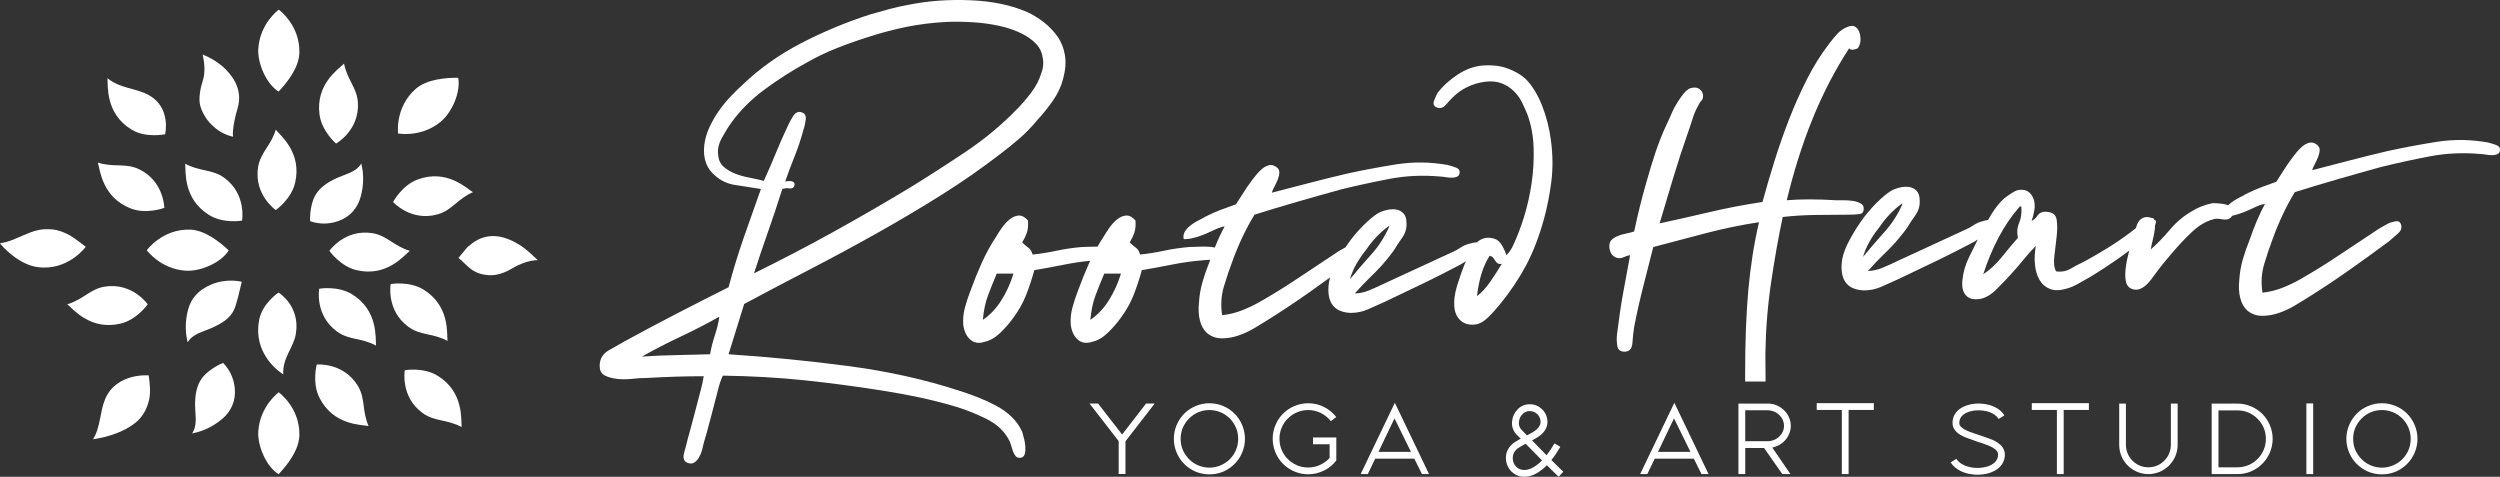 <?xml version="1.0" encoding="UTF-8"?>
<svg xmlns="http://www.w3.org/2000/svg" xmlns:xlink="http://www.w3.org/1999/xlink" id="Layer_1" x="0px" y="0px" viewBox="0 0 588.817 112.294" style="enable-background:new 0 0 588.817 112.294;" xml:space="preserve">
  <rect x="0" y="0" width="588.817" height="112.294" fill="#333333" stroke="none"/>
  <g>	<g>		<g>			<path style="fill:#FFFFFF;" d="M107.916,18.32c0.653,3.393-1.512,8.208-4.127,10.36c-4.613,3.798-10.033,2.757-10.033,2.757    s-0.775-6.163,4.14-10.49C100.526,18.631,105.066,18.29,107.916,18.32z"></path>		</g>		<g>			<path style="fill:#FFFFFF;" d="M65.612,21.568c-2.929-1.832-4.981-6.697-4.776-10.078c0.361-5.965,4.813-9.225,4.813-9.225    s5.041,3.629,4.863,10.175C70.417,15.945,67.575,19.502,65.612,21.568z"></path>		</g>		<g>			<path style="fill:#FFFFFF;" d="M65.612,111.694c-2.929-1.832-4.981-6.697-4.776-10.078c0.361-5.965,4.813-9.225,4.813-9.225    s5.041,3.629,4.863,10.175C70.417,106.071,67.575,109.628,65.612,111.694z"></path>		</g>		<g>			<path style="fill:#FFFFFF;" d="M53.874,58.981c-1.832,2.929-6.697,4.981-10.078,4.776c-5.965-0.361-9.225-4.813-9.225-4.813    s3.629-5.041,10.175-4.863C48.25,54.176,51.807,57.018,53.874,58.981z"></path>		</g>		<path style="fill:#FFFFFF;" d="M64.945,49.476c0.045-0.012,3.636-2.559,4.547-6.361c1.706-7.122-3.45-11.212-4.547-12.572   c-1.09,3.727-3.604,5.374-4.153,8.802C59.748,45.86,64.945,49.476,64.945,49.476z"></path>		<path style="fill:#FFFFFF;" d="M57.006,51.951c-0.04,0.024-4.38,0.762-7.713-1.283c-6.242-3.83-5.489-10.368-5.675-12.105   c3.406,1.865,6.348,1.251,9.161,3.287C58.125,45.72,57.006,51.951,57.006,51.951z"></path>		<path style="fill:#FFFFFF;" d="M77.585,59.073c0.012,0.045,2.559,3.636,6.361,4.547c7.122,1.706,11.212-3.45,12.572-4.547   c-3.727-1.09-5.374-3.604-8.802-4.153C81.201,53.875,77.585,59.073,77.585,59.073z"></path>		<path style="fill:#FFFFFF;" d="M92.014,66.912c0.04-0.024,4.38-0.762,7.713,1.283c6.242,3.83,5.489,10.368,5.675,12.105   c-3.406-1.865-6.348-1.251-9.161-3.287C90.895,73.144,92.014,66.912,92.014,66.912z"></path>		<path style="fill:#FFFFFF;" d="M65.603,68.904c-0.045,0.012-3.777,2.528-4.547,6.361c-1.277,6.363,2.477,10.839,5.654,12.909   c-0.193-3.995,2.435-6.198,2.984-9.627C70.738,72.032,65.603,68.904,65.603,68.904z"></path>		<path style="fill:#FFFFFF;" d="M74.606,85.856c-0.027,0.038-1.133,4.3,0.621,7.795c3.284,6.546,9.862,6.353,11.577,6.686   c-1.567-3.553-0.706-6.432-2.494-9.408C80.91,85.273,74.606,85.856,74.606,85.856z"></path>		<path style="fill:#FFFFFF;" d="M75.183,68.011c0.04-0.024,4.38-0.762,7.713,1.283c6.242,3.83,5.489,10.368,5.675,12.105   c-3.406-1.865-6.348-1.251-9.161-3.287C74.064,74.243,75.183,68.011,75.183,68.011z"></path>		<path style="fill:#FFFFFF;" d="M38.699,48.952c-0.035,0.031-4.162,1.565-7.817,0.178c-6.846-2.599-7.326-9.162-7.832-10.835   c3.694,1.197,6.47,0.046,9.613,1.521C38.636,42.62,38.699,48.952,38.699,48.952z"></path>		<path style="fill:#FFFFFF;" d="M92.582,47.579c0.006-0.046,2.095-3.922,5.758-5.29c6.86-2.563,11.55,2.054,13.033,2.977   c-3.566,1.537-4.893,4.233-8.229,5.197C96.806,52.296,92.582,47.579,92.582,47.579z"></path>		<path style="fill:#FFFFFF;" d="M79.154,33.814c-0.043-0.016-3.364-2.908-3.891-6.782c-0.988-7.256,4.548-10.813,5.775-12.057   c0.714,3.817,3.051,5.706,3.257,9.172C84.685,30.734,79.154,33.814,79.154,33.814z"></path>		<path style="fill:#FFFFFF;" d="M34.784,71.665c-0.012,0.045-2.559,3.636-6.361,4.547c-7.122,1.706-11.212-3.45-12.572-4.547   c3.727-1.09,5.374-3.604,8.802-4.153C31.168,66.468,34.784,71.665,34.784,71.665z"></path>		<path style="fill:#FFFFFF;" d="M95.343,87.203c0.04-0.024,4.38-0.762,7.713,1.283c6.242,3.83,5.489,10.368,5.675,12.105   c-3.406-1.865-6.348-1.251-9.161-3.287C94.224,93.435,95.343,87.203,95.343,87.203z"></path>		<path style="fill:#FFFFFF;" d="M38.888,31.618c-0.04,0.024-4.582,0.947-7.914-1.098c-6.242-3.83-5.489-10.368-5.675-12.105   c2.968,2.466,6.762,2.304,9.787,4.009C40.38,25.408,38.888,31.618,38.888,31.618z"></path>		<g>			<path style="fill:#FFFFFF;" d="M73.041,52.087c-0.104-1.787,0.291-4.362,1.137-5.939c1.114-2.078,3.187-3.341,5.341-4.299    c2.001-0.89,4.413-1.347,5.574-3.345c0.639,2.621,0.557,5.11-0.093,7.656c-0.722,2.825-2.545,4.927-5.342,5.909    C77.443,52.846,75.262,52.849,73.041,52.087"></path>		</g>		<g>			<path style="fill:#FFFFFF;" d="M47.745,12.845c0.419,2.008,0.663,4.208,0,6.209c-0.534,1.611-1.049,4.221-0.578,5.872    c1.129,3.951,4.669,6.691,7.75,7.268c-0.05-0.009-0.375-1.851,1.061-6.775c1.056-3.622-0.426-6.663-2.842-9.109    C51.567,14.722,49.43,13.519,47.745,12.845"></path>		</g>		<g>			<path style="fill:#FFFFFF;" d="M21.895,103.466c3.467-0.51,7.338-1.731,10.06-3.938c1.584-1.284,2.614-3.129,3.094-5.094    c0.5-2.048,0.256-3.974-0.023-6.023c0,0-7.602-0.669-10.251,5.56C23.475,97.032,23.706,100.679,21.895,103.466"></path>		</g>		<g>			<g>				<path style="fill:#FFFFFF;" d="M0,57.29c2.259-0.306,4.131-1.304,5.396-1.833c2.477-1.037,4.017-1.667,6.859-1.428     c1.463,0.121,2.915,0.7,4.19,1.4c1.092,0.6,3.759,2.702,3.759,2.702s-4.217,5.761-11.358,4.776     c-1.857-0.256-3.597-1.108-5.133-2.175C2.806,60.101,1.011,58.675,0,57.29z"></path>			</g>		</g>		<g>			<path style="fill:#FFFFFF;" d="M56.938,66.37c-0.527,2.218-1.172,5.167-1.827,6.613c-0.973,2.147-3.187,3.341-5.341,4.299    c-2.001,0.89-4.413,1.347-5.574,3.345c-0.639-2.621-0.557-5.11,0.093-7.656c0.722-2.825,2.619-4.736,5.342-5.909    C53.473,65.408,56.938,66.37,56.938,66.37z"></path>		</g>		<g>			<path style="fill:#FFFFFF;" d="M126.648,61.262c-2.051,0.039-4.337,0.932-6.14,2.024c-1.452,0.879-3.478,1.63-5.193,1.538    c-4.103-0.221-5.042-2.197-7.338-4.093c0.039,0.032,1.885-2.32,2.134-2.534c0.755-0.647,1.535-1.28,2.424-1.729    c3.338-1.684,6.758-0.69,9.682,1.12C124.115,58.764,125.016,59.76,126.648,61.262"></path>		</g>		<g>			<path style="fill:#FFFFFF;" d="M52.56,85.475c-1.667,0.65-3.845,2.081-4.927,3.507c-1.425,1.878-1.711,4.289-1.684,6.646    c0.025,2.19,0.613,4.573-0.72,6.461c2.649-0.51,4.878-1.621,6.922-3.272c2.268-1.833,3.42-4.365,3.148-7.317    C55.083,89.162,54.177,87.178,52.56,85.475"></path>		</g>	</g>	<g>		<g>			<g>				<path style="fill:#FFFFFF;" d="M263.478,111.64v-7.742l-6.87-8.862h2.013l5.666,7.306l5.645-7.306h2.034l-6.891,8.904v7.7     H263.478z"></path>				<path style="fill:#FFFFFF;" d="M284.858,111.723c-1.162,0-2.255-0.214-3.279-0.644c-1.01-0.443-1.896-1.044-2.657-1.806     c-0.775-0.775-1.37-1.66-1.785-2.657c-0.443-1.051-0.664-2.137-0.664-3.258c0-1.134,0.221-2.221,0.664-3.258     c0.429-1.024,1.024-1.917,1.785-2.677c0.775-0.775,1.66-1.37,2.657-1.785c1.051-0.443,2.144-0.664,3.279-0.664     c1.121,0,2.207,0.222,3.259,0.664c0.996,0.415,1.881,1.01,2.656,1.785c0.761,0.761,1.356,1.653,1.785,2.677     c0.443,1.038,0.664,2.124,0.664,3.258c0,1.121-0.221,2.207-0.664,3.258c-0.415,0.996-1.01,1.882-1.785,2.657     c-0.761,0.761-1.647,1.363-2.656,1.806C287.092,111.509,286.006,111.723,284.858,111.723z M278.59,105.995     c0.18,0.402,0.391,0.782,0.633,1.142c0.242,0.36,0.522,0.699,0.84,1.017c0.609,0.623,1.321,1.107,2.138,1.453     c0.872,0.36,1.757,0.54,2.656,0.54c0.885,0,1.764-0.18,2.636-0.54c0.83-0.36,1.549-0.844,2.159-1.453     c0.608-0.608,1.093-1.328,1.453-2.159c0.345-0.816,0.519-1.694,0.519-2.636c0-0.941-0.173-1.819-0.519-2.636     c-0.36-0.83-0.844-1.55-1.453-2.159c-0.637-0.636-1.356-1.121-2.159-1.453c-0.872-0.36-1.751-0.54-2.636-0.54     c-0.9,0-1.785,0.18-2.656,0.54c-0.775,0.318-1.488,0.803-2.138,1.453c-0.318,0.318-0.599,0.657-0.84,1.017     c-0.242,0.36-0.454,0.74-0.633,1.142c-0.346,0.816-0.519,1.695-0.519,2.636C278.071,104.3,278.244,105.179,278.59,105.995z"></path>				<path style="fill:#FFFFFF;" d="M302.202,97.423c0.775-0.775,1.66-1.37,2.657-1.785c1.052-0.443,2.138-0.664,3.258-0.664     c1.315,0,2.553,0.291,3.715,0.872c1.148,0.581,2.11,1.37,2.885,2.366l-1.266,0.976c-0.319-0.401-0.675-0.761-1.069-1.079     c-0.394-0.318-0.813-0.595-1.256-0.83c-0.968-0.47-1.972-0.705-3.009-0.705c-0.913,0-1.792,0.18-2.636,0.54     c-0.803,0.332-1.522,0.816-2.159,1.453c-0.318,0.304-0.595,0.636-0.83,0.996c-0.236,0.36-0.443,0.741-0.623,1.142     c-0.346,0.817-0.519,1.695-0.519,2.636s0.173,1.82,0.519,2.636c0.36,0.83,0.844,1.55,1.453,2.159     c0.609,0.609,1.328,1.093,2.159,1.453c0.816,0.346,1.695,0.519,2.636,0.519c1.079,0,2.089-0.242,3.031-0.726     c0.747-0.374,1.418-0.878,2.013-1.515v-3.238h-3.902v-1.598h5.479v5.396c-0.761,1.024-1.716,1.82-2.864,2.387     c-1.218,0.595-2.47,0.892-3.757,0.892c-1.12,0-2.207-0.221-3.258-0.664c-0.996-0.415-1.882-1.01-2.657-1.785     c-0.775-0.775-1.37-1.66-1.785-2.657c-0.443-1.051-0.664-2.137-0.664-3.258s0.221-2.207,0.664-3.259     C300.832,99.084,301.427,98.198,302.202,97.423z"></path>				<path style="fill:#FFFFFF;" d="M336.576,111.661h-1.66l-1.806-3.632h-9.215l-1.743,3.632h-1.681l8.053-16.791L336.576,111.661z      M324.664,106.431h7.658l-3.881-7.887L324.664,106.431z"></path>			</g>			<g>				<path style="fill:#FFFFFF;" d="M402.407,111.661h-1.66l-1.806-3.632h-9.215l-1.743,3.632h-1.681l8.053-16.791L402.407,111.661z      M390.494,106.431h7.658l-3.881-7.887L390.494,106.431z"></path>				<path style="fill:#FFFFFF;" d="M416.341,95.057c0.733,0,1.425,0.132,2.076,0.394c0.65,0.277,1.225,0.651,1.723,1.121     c0.249,0.235,0.473,0.491,0.675,0.768c0.2,0.277,0.37,0.574,0.508,0.893c0.304,0.623,0.456,1.307,0.456,2.054     c0,0.72-0.152,1.405-0.456,2.055c-0.139,0.319-0.308,0.616-0.508,0.893c-0.201,0.277-0.426,0.533-0.675,0.768     c-0.512,0.484-1.086,0.851-1.723,1.1c-0.166,0.069-0.332,0.128-0.498,0.176c-0.166,0.049-0.332,0.093-0.498,0.135l4.276,6.247     h-1.91l-4.296-6.143h-4.442v6.143h-1.598V95.057h1.598H416.341z M411.049,96.634v7.285h5.292c0.498,0,0.982-0.093,1.453-0.28     c0.47-0.187,0.885-0.453,1.245-0.799c0.761-0.719,1.142-1.57,1.142-2.553c0-0.484-0.097-0.944-0.291-1.38     c-0.194-0.436-0.477-0.833-0.851-1.193c-0.36-0.346-0.775-0.613-1.245-0.799c-0.471-0.186-0.955-0.28-1.453-0.28H411.049z"></path>				<path style="fill:#FFFFFF;" d="M433.801,111.661v-15.11h-5.915v-1.598h13.449v1.598h-5.936v15.11H433.801z"></path>			</g>			<g>				<path style="fill:#FFFFFF;" d="M471.018,109.959c-0.332,0.346-0.73,0.647-1.193,0.903c-0.464,0.256-0.972,0.46-1.526,0.612     c-0.401,0.111-0.813,0.194-1.235,0.249c-0.422,0.055-0.855,0.083-1.297,0.083c-0.789,0-1.591-0.097-2.407-0.29     c-0.83-0.208-1.577-0.526-2.242-0.955c-0.72-0.456-1.28-1.01-1.681-1.66l1.349-0.83c0.276,0.443,0.667,0.827,1.173,1.152     c0.505,0.325,1.103,0.571,1.795,0.737c0.678,0.18,1.373,0.266,2.086,0.259c0.713-0.007,1.387-0.101,2.024-0.281     c0.429-0.11,0.813-0.263,1.152-0.456c0.339-0.194,0.626-0.408,0.861-0.643c0.484-0.484,0.726-1.072,0.726-1.764     c0-0.318-0.09-0.595-0.27-0.83c-0.097-0.138-0.221-0.27-0.374-0.394c-0.152-0.124-0.325-0.249-0.519-0.374     c-0.415-0.249-0.896-0.473-1.442-0.675c-0.547-0.2-1.103-0.397-1.671-0.591h-0.041c-0.221-0.069-0.443-0.141-0.664-0.218     c-0.222-0.076-0.436-0.156-0.644-0.239c-0.581-0.194-1.148-0.394-1.702-0.602c-0.554-0.208-1.073-0.45-1.557-0.726     c-0.54-0.318-0.969-0.698-1.287-1.142c-0.374-0.498-0.561-1.065-0.561-1.702c0-1.065,0.381-1.993,1.142-2.781     c0.636-0.65,1.501-1.128,2.594-1.432c0.747-0.208,1.525-0.315,2.335-0.322c0.81-0.006,1.602,0.087,2.377,0.281     c0.401,0.097,0.778,0.221,1.131,0.373c0.353,0.152,0.688,0.326,1.007,0.519c0.706,0.443,1.245,0.983,1.619,1.619l-1.349,0.83     c-0.263-0.415-0.63-0.778-1.1-1.09c-0.471-0.311-1.038-0.55-1.702-0.716c-0.637-0.152-1.29-0.228-1.962-0.228     c-0.671,0-1.311,0.083-1.92,0.249c-0.816,0.235-1.453,0.581-1.909,1.038c-0.443,0.47-0.664,1.024-0.664,1.66     c0,0.36,0.117,0.657,0.353,0.892c0.235,0.236,0.478,0.429,0.726,0.581c0.387,0.236,0.833,0.446,1.339,0.633     c0.505,0.187,1.02,0.37,1.546,0.55c0.028,0,0.048,0.007,0.062,0.021h0.042c0.208,0.07,0.418,0.142,0.633,0.218     c0.214,0.076,0.426,0.149,0.633,0.218c0.623,0.208,1.232,0.418,1.827,0.633c0.595,0.215,1.142,0.474,1.639,0.778     c0.291,0.194,0.55,0.384,0.778,0.571c0.229,0.187,0.418,0.391,0.571,0.613c0.388,0.526,0.581,1.12,0.581,1.785     C472.201,108.181,471.806,109.143,471.018,109.959z"></path>				<path style="fill:#FFFFFF;" d="M484.456,111.661v-15.11h-5.915v-1.598h13.449v1.598h-5.936v15.11H484.456z"></path>				<path style="fill:#FFFFFF;" d="M501.145,109.648c-0.664-0.664-1.156-1.398-1.474-2.2c-0.36-0.816-0.54-1.709-0.54-2.677v-9.713     h1.577v9.713c0,0.705,0.135,1.38,0.405,2.024c0.27,0.643,0.654,1.214,1.152,1.712c0.498,0.512,1.069,0.9,1.712,1.162     c0.644,0.263,1.318,0.394,2.024,0.394c0.706,0,1.38-0.131,2.024-0.394c0.644-0.263,1.214-0.65,1.712-1.162     c0.512-0.498,0.9-1.069,1.163-1.712c0.263-0.644,0.394-1.318,0.394-2.024v-9.713h1.598v9.713c0,0.913-0.18,1.806-0.54,2.677     c-0.346,0.803-0.837,1.536-1.474,2.2c-0.664,0.636-1.398,1.128-2.2,1.474c-0.872,0.36-1.764,0.54-2.677,0.54     c-0.913,0-1.806-0.18-2.677-0.54C502.495,110.762,501.768,110.271,501.145,109.648z"></path>				<path style="fill:#FFFFFF;" d="M522.51,95.057h4.462c1.107,0,2.186,0.221,3.238,0.664c0.968,0.415,1.847,1.004,2.636,1.764     c0.761,0.789,1.349,1.668,1.764,2.636c0.443,1.052,0.664,2.131,0.664,3.238c0,1.107-0.221,2.187-0.664,3.238     c-0.415,0.969-1.003,1.847-1.764,2.636c-0.388,0.388-0.803,0.726-1.245,1.017c-0.443,0.291-0.906,0.547-1.391,0.768     c-1.024,0.429-2.103,0.643-3.238,0.643h-4.504h-1.557V95.057H522.51z M522.51,96.655v13.408h4.462     c0.927,0,1.799-0.173,2.615-0.519c0.789-0.332,1.495-0.81,2.117-1.432c0.318-0.318,0.595-0.654,0.83-1.007     c0.235-0.353,0.443-0.73,0.623-1.131c0.346-0.816,0.519-1.688,0.519-2.615c0-0.927-0.173-1.799-0.519-2.615     c-0.18-0.401-0.388-0.778-0.623-1.131c-0.236-0.353-0.512-0.681-0.83-0.986c-0.304-0.318-0.633-0.595-0.986-0.83     c-0.353-0.235-0.73-0.443-1.131-0.623c-0.816-0.345-1.688-0.519-2.615-0.519H522.51z"></path>				<path style="fill:#FFFFFF;" d="M544.815,111.661h-1.598V95.016h1.598V111.661z"></path>				<path style="fill:#FFFFFF;" d="M561.016,111.723c-1.162,0-2.255-0.214-3.279-0.644c-1.01-0.443-1.896-1.044-2.657-1.806     c-0.775-0.775-1.37-1.66-1.785-2.657c-0.443-1.051-0.664-2.137-0.664-3.258c0-1.134,0.221-2.221,0.664-3.258     c0.429-1.024,1.024-1.917,1.785-2.677c0.775-0.775,1.66-1.37,2.657-1.785c1.051-0.443,2.144-0.664,3.279-0.664     c1.121,0,2.207,0.222,3.259,0.664c0.996,0.415,1.881,1.01,2.656,1.785c0.761,0.761,1.356,1.653,1.785,2.677     c0.443,1.038,0.664,2.124,0.664,3.258c0,1.121-0.221,2.207-0.664,3.258c-0.415,0.996-1.01,1.882-1.785,2.657     c-0.761,0.761-1.647,1.363-2.656,1.806C563.251,111.509,562.165,111.723,561.016,111.723z M554.748,105.995     c0.18,0.402,0.391,0.782,0.633,1.142c0.242,0.36,0.522,0.699,0.84,1.017c0.609,0.623,1.321,1.107,2.138,1.453     c0.872,0.36,1.757,0.54,2.656,0.54c0.885,0,1.764-0.18,2.636-0.54c0.83-0.36,1.549-0.844,2.159-1.453     c0.608-0.608,1.093-1.328,1.453-2.159c0.345-0.816,0.519-1.694,0.519-2.636c0-0.941-0.173-1.819-0.519-2.636     c-0.36-0.83-0.844-1.55-1.453-2.159c-0.637-0.636-1.356-1.121-2.159-1.453c-0.872-0.36-1.751-0.54-2.636-0.54     c-0.9,0-1.785,0.18-2.656,0.54c-0.775,0.318-1.488,0.803-2.138,1.453c-0.318,0.318-0.599,0.657-0.84,1.017     c-0.242,0.36-0.454,0.74-0.633,1.142c-0.346,0.816-0.519,1.695-0.519,2.636C554.229,104.3,554.402,105.179,554.748,105.995z"></path>			</g>			<path style="fill:#FFFFFF;" d="M365.39,108.353c0.587,0.587,1.121,1.119,1.604,1.593c0.482,0.475,0.884,0.859,1.205,1.153    l-1.09,1.174c-0.322-0.28-0.72-0.653-1.195-1.121c-0.475-0.468-1.006-0.996-1.593-1.583c-0.294,0.322-0.594,0.608-0.902,0.859    c-0.307,0.252-0.622,0.482-0.943,0.692c-0.796,0.545-1.6,0.901-2.411,1.069c-0.391,0.07-0.748,0.105-1.069,0.105    c-0.196,0-0.388-0.011-0.576-0.032c-0.189-0.021-0.374-0.059-0.556-0.115c-0.964-0.265-1.74-0.804-2.327-1.614    c-0.573-0.782-0.859-1.677-0.859-2.683c0-1.104,0.377-2.068,1.132-2.893c0.294-0.321,0.604-0.587,0.933-0.797    c0.328-0.21,0.611-0.384,0.849-0.524c0.028-0.028,0.059-0.045,0.094-0.052c0.035-0.007,0.066-0.024,0.095-0.052    c0.07-0.028,0.133-0.063,0.188-0.105c0.056-0.042,0.119-0.077,0.189-0.105c-0.167-0.167-0.325-0.328-0.472-0.482    c-0.147-0.154-0.29-0.294-0.429-0.419c-0.853-0.881-1.23-1.914-1.132-3.103c0.042-0.545,0.174-1.065,0.398-1.562    c0.223-0.496,0.517-0.933,0.88-1.31c0.782-0.825,1.747-1.237,2.893-1.237c1.146,0,2.131,0.412,2.956,1.237    c0.391,0.391,0.691,0.838,0.901,1.342c0.21,0.503,0.314,1.034,0.314,1.593c0,0.643-0.154,1.223-0.461,1.74    c-0.238,0.447-0.601,0.881-1.09,1.3c-0.308,0.251-0.639,0.486-0.996,0.702c-0.357,0.217-0.716,0.423-1.08,0.618    c0.07,0.07,0.14,0.14,0.21,0.21c0.07,0.07,0.14,0.14,0.21,0.21c0.475,0.49,0.967,0.992,1.478,1.51    c0.51,0.517,1.017,1.034,1.52,1.551c0.321-0.405,0.636-0.838,0.943-1.3c0.307-0.461,0.608-0.957,0.902-1.488l1.404,0.797    c-0.349,0.601-0.699,1.16-1.048,1.677C366.11,107.424,365.753,107.906,365.39,108.353z M361.596,109.778    c0.265-0.181,0.531-0.381,0.797-0.597c0.265-0.217,0.531-0.465,0.796-0.744c-0.517-0.531-1.037-1.062-1.562-1.593    c-0.524-0.531-1.031-1.048-1.52-1.551l-0.776-0.775c-0.126,0.07-0.251,0.136-0.377,0.199c-0.126,0.063-0.252,0.129-0.377,0.199    l-0.189,0.126c-0.224,0.126-0.461,0.266-0.712,0.419c-0.252,0.154-0.482,0.349-0.692,0.587c-0.461,0.503-0.692,1.104-0.692,1.803    c0,0.671,0.182,1.258,0.545,1.76c0.363,0.503,0.838,0.832,1.425,0.985C359.283,110.862,360.394,110.589,361.596,109.778z     M357.739,99.444c-0.056,0.727,0.168,1.335,0.671,1.824c0.167,0.182,0.356,0.381,0.566,0.597c0.21,0.217,0.433,0.444,0.671,0.681    c0.405-0.21,0.804-0.426,1.195-0.65c0.391-0.224,0.734-0.461,1.027-0.713c0.657-0.559,0.985-1.16,0.985-1.803    c0-0.349-0.066-0.681-0.199-0.996c-0.133-0.314-0.314-0.587-0.545-0.818c-0.23-0.23-0.503-0.412-0.817-0.545    c-0.314-0.133-0.647-0.199-0.996-0.199c-0.699,0-1.279,0.252-1.74,0.755C358.081,98.054,357.809,98.676,357.739,99.444z"></path>		</g>		<g>			<path style="fill:#FFFFFF;" d="M241.153,103.177c-0.183-0.636-0.319-1.136-0.409-1.497c-0.636-1.362-1.476-2.542-2.518-3.539    c-1.044-1-2.246-1.861-3.607-2.586c-1.361-0.727-2.79-1.385-4.288-1.974c-1.497-0.591-2.973-1.11-4.424-1.565    c-8.077-2.631-16.742-4.56-25.998-5.785c-9.256-1.225-18.695-2.154-28.312-2.79c1.178-3.811,2.403-7.759,3.675-11.842    c4.9-2.631,9.982-5.309,15.246-8.031c5.262-2.723,10.525-5.557,15.79-8.507c5.262-2.948,10.389-5.989,15.381-9.12    c4.99-3.131,9.709-6.419,14.156-9.869c1.45-1.089,2.903-2.267,4.356-3.539c1.451-1.27,2.812-2.676,4.084-4.22    c1.27-1.361,2.494-2.88,3.675-4.56c1.178-1.678,1.995-3.424,2.45-5.241c0.544-1.995,0.681-3.832,0.408-5.513    c-0.272-1.678-0.864-3.152-1.769-4.424c-0.908-1.27-1.974-2.382-3.199-3.335c-1.225-0.953-2.518-1.746-3.879-2.382    c-3.722-1.633-8.146-2.563-13.271-2.79c-5.128-0.225-9.96,0.115-14.496,1.021c-1.544,0.272-3.086,0.613-4.628,1.021    c-1.544,0.409-3.086,0.84-4.628,1.293c-5.628,1.816-11.025,4.062-16.198,6.738c-5.173,2.678-9.756,5.921-13.748,9.733    c-0.908,0.817-1.861,1.748-2.859,2.79c-0.999,1.044-1.929,2.178-2.79,3.403c-0.864,1.225-1.612,2.518-2.246,3.879    c-0.636,1.361-1.045,2.769-1.225,4.22c-0.363,3.177,0.545,5.627,2.723,7.35c1.27,1.089,2.767,1.77,4.492,2.042    c1.723,0.272,3.764,0.591,6.125,0.953c-1.361,3.811-2.701,7.601-4.015,11.366c-1.317,3.767-2.518,7.691-3.607,11.774    c-3.631,1.816-7.602,3.835-11.91,6.057c-4.311,2.225-8.372,4.379-12.183,6.466c-1.27,0.727-2.631,1.497-4.084,2.314    c-1.451,0.817-2.178,2.042-2.178,3.675c0,1.089,0.387,1.838,1.157,2.246c0.772,0.409,1.725,0.681,2.859,0.817    c1.136,0.136,2.338,0.136,3.607,0c1.272-0.136,2.405-0.204,3.403-0.204c4.717-0.272,9.209-0.409,13.475-0.409    c-0.182,1.089-0.387,2.065-0.613,2.926c-0.227,0.864-2.794,10.76-3.156,11.85c-0.183,0.817-0.455,1.859-0.816,3.131    c-0.364,1.269-0.136,2.086,0.68,2.45c0.634,0.272,1.179,0.272,1.633,0c0.453-0.272,0.838-0.681,1.157-1.225    c0.317-0.544,0.566-1.157,0.749-1.837c0.181-0.681,0.317-1.249,0.409-1.702c0.453-1.272,3.087-11.396,3.36-12.53    c0.272-1.133,0.634-2.199,1.089-3.199c6.714,0.092,13.112,0.455,19.192,1.089c6.079,0.636,12.251,1.453,18.513,2.45    c2.903,0.455,5.738,0.974,8.507,1.565c2.767,0.589,5.557,1.293,8.371,2.11c2.45,0.726,4.922,1.702,7.419,2.927    c2.494,1.225,4.288,2.879,5.376,4.968c0.181,0.272,0.34,0.657,0.476,1.157c0.136,0.498,0.294,0.997,0.476,1.497    c0.181,0.498,0.409,0.906,0.681,1.225c0.272,0.317,0.68,0.43,1.225,0.34c0.453-0.092,0.749-0.387,0.885-0.885    c0.136-0.5,0.181-1.089,0.136-1.77C241.446,104.47,241.333,103.81,241.153,103.177z M180.92,54.514    c1.134-3.22,2.246-6.555,3.335-10.005c0.544-0.181,1.11-0.226,1.701-0.136c0.589,0.091,0.974-0.136,1.157-0.681    c0.181-0.906-0.545-1.225-2.178-0.953c0.726-2.087,1.474-4.084,2.246-5.989c0.77-1.905,1.474-4.037,2.11-6.397    c0.181-0.453,0.34-1.178,0.477-2.178c0.136-0.997-0.251-1.586-1.157-1.77c-0.728-0.18-1.361,0.183-1.906,1.089    c-0.544,0.908-0.908,1.589-1.089,2.042c-1,2.088-1.953,4.243-2.859,6.465c-0.908,2.225-1.861,4.424-2.858,6.602    c-1-0.272-2.11-0.521-3.335-0.749c-1.225-0.225-2.361-0.544-3.403-0.953c-1.044-0.408-1.953-0.953-2.722-1.633    c-0.772-0.681-1.204-1.61-1.293-2.79c-0.183-1.27,0.113-2.607,0.885-4.016c0.77-1.406,1.519-2.607,2.246-3.607    c2.087-2.903,4.741-5.534,7.963-7.895c3.22-2.359,6.418-4.4,9.596-6.125c2.359-1.361,4.809-2.539,7.351-3.539    c2.539-0.998,5.126-1.906,7.759-2.723c2.812-0.906,5.67-1.655,8.575-2.246c2.903-0.589,5.989-0.974,9.256-1.157    c1.995-0.089,4.105-0.068,6.33,0.068c2.222,0.136,4.355,0.432,6.398,0.885c2.042,0.455,3.879,1.112,5.513,1.974    c1.633,0.863,2.858,1.884,3.675,3.063c0.453,0.636,0.77,1.544,0.953,2.722c0.181,1.181,0.045,2.314-0.409,3.403    c-0.455,1.544-1.248,3.063-2.382,4.56c-1.136,1.497-2.293,2.837-3.471,4.015c-3.539,3.63-7.51,6.921-11.91,9.869    c-4.403,2.95-8.735,5.74-13,8.371c-6.172,3.722-12.251,7.238-18.24,10.549c-5.989,3.313-12.206,6.557-18.648,9.733    C178.674,61.027,179.784,57.737,180.92,54.514z M168.397,78.879c-0.5,1.498-0.885,3.018-1.157,4.56    c-2.723,0.091-5.423,0.159-8.099,0.204c-2.677,0.047-5.332,0.16-7.963,0.34c2.903-1.633,5.942-3.199,9.12-4.696    c3.175-1.497,6.215-3.063,9.12-4.696C169.235,75.953,168.895,77.382,168.397,78.879z M365.292,33.136    c-0.364-2.903-1.068-5.67-2.11-8.303c-1.044-2.631-2.337-4.717-3.879-6.261c-1.089-0.998-2.497-1.814-4.219-2.45    c-1.725-0.634-3.722-0.861-5.989-0.681c-1.997,0.183-3.947,0.908-5.853,2.178c-1.906,1.272-3.448,2.678-4.628,4.22    c-0.181,0.272-0.453,0.863-0.817,1.77c-0.361,0.908-0.089,1.497,0.817,1.769c0.728,0.183,1.361-0.045,1.906-0.681    c0.544-0.634,1.089-1.225,1.633-1.77c1-0.998,2.157-1.814,3.471-2.45c1.314-0.634,2.699-1.043,4.152-1.225    c1.45-0.181,2.722-0.068,3.811,0.34c1.089,0.408,2.042,1,2.859,1.769c0.816,0.772,1.474,1.657,1.974,2.654    c0.498,1,0.929,1.952,1.293,2.858c0.906,2.45,1.406,5.083,1.497,7.895c0.089,2.814-0.068,5.604-0.477,8.371    c-0.408,2.769-1,5.4-1.769,7.895c-0.773,2.497-1.612,4.696-2.518,6.602c-0.183,0.455-0.409,0.884-0.681,1.293    c-0.272,0.408-0.591,0.796-0.953,1.157c-0.455-1.27-0.953-2.246-1.497-2.927c-0.545-0.681-1.361-1.066-2.451-1.157    c-1.18-0.068-2.172,0.289-2.979,1.067c-0.559,0.021-1.109,0.114-1.648,0.294c-0.817,0.183-1.565,0.5-2.246,0.953    c-0.68,0.455-1.248,0.772-1.701,0.953c-2.905,1.361-5.604,2.609-8.099,3.743c-2.497,1.136-5.105,2.337-7.827,3.607    c-1.272,0.636-2.633,1.248-4.084,1.837c-0.984,0.4-2.052,0.619-3.202,0.664c1.094-1.253,2.692-2.914,3.474-3.659    c0.998-0.953,1.995-1.974,2.994-3.063c0.453-0.544,0.906-1.089,1.362-1.633c0.453-0.545,0.906-1.134,1.361-1.77    c0.544-0.906,1.202-1.906,1.973-2.995c0.77-1.089,1.11-2.267,1.021-3.539c0-0.998-0.251-1.746-0.749-2.246    c-0.5-0.498-1.089-0.793-1.77-0.885c-0.681-0.089-1.408-0.045-2.178,0.136c-0.772,0.183-1.476,0.455-2.11,0.817    c-1,0.636-2.157,1.612-3.471,2.926c-1.316,1.316-2.542,2.791-3.675,4.424c-0.143,0.206-0.278,0.415-0.416,0.623    c-0.187,0.11-0.385,0.22-0.605,0.33c-0.364,0.183-0.68,0.364-0.952,0.545c-3.178,2.089-6.285,4.152-9.324,6.193    c-3.041,2.042-6.148,3.971-9.324,5.785c-1.272,0.727-2.655,1.385-4.152,1.974c-1.497,0.591-3.063,0.976-4.696,1.157    c-0.364-2.359-0.227-4.605,0.409-6.738c0.634-2.131,1.314-4.151,2.042-6.057c0.725-1.995,1.518-3.901,2.382-5.717    c0.861-1.814,1.79-3.539,2.79-5.172c3.175-0.998,6.487-1.995,9.936-2.995c3.448-0.998,6.987-1.995,10.617-2.995    c3.72-0.906,7.487-1.723,11.298-2.45c3.812-0.725,7.759-0.906,11.843-0.544c0.272,0,0.68,0.047,1.225,0.136    c0.545,0.091,1.066,0.136,1.565,0.136c0.498,0,0.929-0.09,1.293-0.272c0.362-0.181,0.545-0.544,0.545-1.089    c0-0.453-0.296-0.793-0.885-1.021c-0.591-0.226-1.249-0.43-1.973-0.613c-4.084-0.725-8.123-0.77-12.115-0.136    c-3.994,0.636-7.85,1.361-11.57,2.178c-3.086,0.727-6.104,1.476-9.052,2.246c-2.95,0.772-5.832,1.521-8.643,2.246    c0.089-0.362,0.293-0.838,0.612-1.429c0.317-0.589,0.589-1.178,0.817-1.77c0.225-0.589,0.34-1.134,0.34-1.633    c0-0.498-0.272-0.929-0.817-1.293c-0.544-0.362-1.089-0.477-1.633-0.34c-0.544,0.136-1.067,0.409-1.565,0.817    c-0.5,0.409-0.953,0.864-1.361,1.361c-0.408,0.5-0.749,0.932-1.021,1.293c-0.817,1.089-1.521,2.11-2.11,3.063    c-0.591,0.953-1.157,1.838-1.701,2.654c-1.272,0.455-2.45,0.885-3.539,1.293c-1.089,0.408-2.267,0.931-3.539,1.565    c-0.453,0.272-0.998,0.568-1.634,0.885c-1.502,0.756-4.143,2.392-3.596,4.448c1.861,0.207,5.216-1.179,6.863-1.998    c1-0.498,1.95-0.838,2.859-1.021c-0.091,0-0.136,0.047-0.136,0.136c-0.794,1.473-1.551,3.104-2.273,4.894    c-0.424-0.1-0.886-0.169-1.4-0.198c-0.817-0.045-1.657-0.045-2.518,0c-0.863,0.047-1.565,0.068-2.11,0.068    c-2.089,0.183-4.084,0.476-5.989,0.885c-1.906,0.408-3.767,0.704-5.581,0.885c-0.183-0.726-0.523-1.27-1.021-1.633    c-0.499-0.362-0.976-0.77-1.429-1.225c0.453-0.725,0.816-1.474,1.089-2.246c0.272-0.77,0.361-1.746,0.272-2.926    c-0.728-0.817-1.453-1.202-2.178-1.157c-0.727,0.047-1.429,0.34-2.11,0.885c-0.68,0.544-1.293,1.204-1.837,1.974    c-0.545,0.772-1,1.476-1.362,2.11c-0.505,0.758-0.983,1.549-1.445,2.358c-0.531-0.008-1.069-0.004-1.618,0.024    c-0.863,0.047-1.565,0.068-2.11,0.068c-2.089,0.183-4.084,0.476-5.989,0.885c-1.906,0.408-3.767,0.704-5.581,0.885    c-0.183-0.726-0.523-1.27-1.021-1.633c-0.499-0.362-0.976-0.77-1.429-1.225c0.453-0.725,0.816-1.474,1.089-2.246    c0.272-0.77,0.362-1.746,0.272-2.926c-0.728-0.817-1.453-1.202-2.178-1.157c-0.727,0.047-1.429,0.34-2.11,0.885    c-0.681,0.544-1.293,1.204-1.837,1.974c-0.545,0.772-1,1.476-1.361,2.11c-1.27,1.906-2.403,3.971-3.403,6.193    c-0.998,2.225-1.906,4.471-2.723,6.738c-0.453,1.18-0.861,2.429-1.225,3.743c-0.362,1.316-0.498,2.654-0.408,4.015    c0.183,1.544,0.728,2.723,1.633,3.539c0.908,0.817,2.042,1,3.403,0.544c1.272-0.272,2.495-0.974,3.675-2.11    c1.178-1.134,2.223-2.335,3.131-3.607c1.27-1.723,2.268-3.516,2.995-5.377c0.725-1.859,1.361-3.788,1.906-5.785    c2.178-0.362,4.513-0.793,7.01-1.293c2.103-0.42,4.154-0.72,6.161-0.916c-0.079,0.17-0.163,0.335-0.24,0.508    c-0.998,2.225-1.906,4.471-2.723,6.738c-0.453,1.18-0.861,2.429-1.225,3.743c-0.361,1.316-0.498,2.654-0.408,4.015    c0.183,1.544,0.727,2.723,1.633,3.539c0.908,0.817,2.042,1,3.403,0.544c1.272-0.272,2.495-0.974,3.676-2.11    c1.178-1.134,2.223-2.335,3.131-3.607c1.27-1.723,2.267-3.516,2.995-5.377c0.726-1.859,1.361-3.788,1.906-5.785    c2.178-0.362,4.513-0.793,7.01-1.293c2.495-0.498,4.921-0.838,7.282-1.021c0.504-0.062,1.114-0.102,1.817-0.122    c-0.062,0.177-0.125,0.351-0.187,0.53c-0.634,1.544-1.178,3.109-1.633,4.696c-0.453,1.589-0.725,3.154-0.816,4.696    c-0.181,1.633-0.113,3.086,0.204,4.356c0.319,1.272,0.885,2.269,1.701,2.995c1,0.817,2.157,1.225,3.471,1.225    c1.314,0,2.631-0.225,3.947-0.681c1.315-0.453,2.54-1.021,3.676-1.702c1.133-0.681,2.063-1.246,2.791-1.702    c3.356-2.086,6.646-4.264,9.868-6.534c1.742-1.226,3.477-2.469,5.206-3.723c-0.205,0.725-0.332,1.423-0.374,2.09    c-0.272,3.994,1.453,6.081,5.172,6.262c1.542,0,2.948-0.294,4.22-0.885c1.27-0.589,2.539-1.157,3.811-1.702    c3.267-1.542,6.351-3.016,9.256-4.424c2.903-1.406,5.807-2.879,8.712-4.424c0.38-0.252,0.774-0.49,1.176-0.722    c-0.122,0.283-0.246,0.566-0.359,0.858c-0.544,1.361-1.11,2.995-1.701,4.9c-0.589,1.905-0.794,3.675-0.613,5.308    c0.183,1.272,0.704,2.269,1.565,2.995c0.863,0.728,2.02,1,3.471,0.817c0.998-0.181,1.995-0.77,2.994-1.77    c0.998-0.997,1.859-1.95,2.586-2.858c2.45-2.995,4.513-6.057,6.193-9.188c1.678-3.131,3.107-6.827,4.288-11.094    c0.726-2.631,1.293-5.513,1.702-8.643C365.768,39.737,365.745,36.494,365.292,33.136z M235.778,70.84    c-1.225,1.906-2.654,3.403-4.288,4.492c0.183-2.178,0.591-4.105,1.225-5.785c0.636-1.678,1.317-3.38,2.042-5.105h3.947    C237.978,66.804,237.004,68.935,235.778,70.84z M261.096,70.84c-1.225,1.906-2.654,3.403-4.287,4.492    c0.183-2.178,0.591-4.105,1.225-5.785c0.636-1.678,1.317-3.38,2.042-5.105h3.947C263.296,66.804,262.321,68.935,261.096,70.84z     M317.923,65.804c0.362-1.27,0.885-2.495,1.566-3.675c0.68-1.178,1.429-2.267,2.246-3.267c0.725-1.089,1.542-2.11,2.45-3.063    c0.906-0.953,1.859-1.791,2.859-2.518c0.09-0.089,0.136-0.045,0.136,0.136c-1.089,2.45-2.497,4.628-4.22,6.534    C321.234,61.857,319.556,63.809,317.923,65.804z M350.999,66.349c-1,1.453-2.042,2.586-3.131,3.403    c0.453-3.992,1.451-7.168,2.994-9.529c0.362,0.092,0.634,0.251,0.817,0.477c0.181,0.227,0.34,0.455,0.476,0.681    c0.136,0.228,0.317,0.432,0.545,0.612c0.225,0.183,0.565,0.228,1.021,0.136C352.905,63.49,351.997,64.898,350.999,66.349z"></path>			<path style="fill:#FFFFFF;" d="M587.932,34.164c-0.591-0.226-1.249-0.43-1.974-0.613c-4.084-0.725-8.123-0.77-12.116-0.136    c-3.994,0.636-7.85,1.361-11.57,2.178c-3.086,0.727-6.105,1.476-9.052,2.246c-2.95,0.772-5.832,1.521-8.644,2.246    c0.089-0.362,0.293-0.838,0.613-1.429c0.317-0.589,0.589-1.178,0.817-1.77c0.225-0.589,0.34-1.134,0.34-1.633    c0-0.498-0.272-0.929-0.817-1.293c-0.544-0.362-1.089-0.477-1.634-0.34c-0.544,0.136-1.067,0.409-1.565,0.817    c-0.5,0.409-0.953,0.864-1.362,1.361c-0.408,0.5-0.749,0.932-1.021,1.293c-0.817,1.089-1.521,2.11-2.11,3.063    c-0.591,0.953-1.157,1.838-1.702,2.654c-1.272,0.455-2.45,0.885-3.539,1.293c-1.089,0.408-2.267,0.931-3.539,1.565    c-0.453,0.272-0.998,0.568-1.634,0.885c-0.772,0.389-1.843,1.011-2.629,1.802c-0.433-0.178-0.946-0.303-1.54-0.373    c-0.772-0.089-1.476-0.136-2.11-0.136c-0.908,0.183-1.77,0.432-2.586,0.749c-0.817,0.319-1.589,0.704-2.314,1.157    c-1.905,1.089-3.63,2.541-5.172,4.356c-1.544,1.817-3.041,3.358-4.492,4.628c0.089-0.634,0.248-1.406,0.476-2.314    c0.225-0.906,0.385-1.747,0.476-2.518c0.029-0.253,0.032-0.489,0.023-0.718c0.132-0.356,0.217-0.729,0.25-1.12    c-0.272-0.181-0.5-0.409-0.681-0.681c-0.177-0.044-0.345-0.07-0.503-0.079c-0.268-0.128-0.598-0.193-0.994-0.193    c-1.18,0.092-1.974,0.772-2.382,2.042c-0.061,0.19-0.123,0.389-0.185,0.585c-1.761,1.395-3.579,2.702-5.463,3.907    c-2.269,1.453-4.583,2.814-6.942,4.084c-0.999,0.455-1.997,0.976-2.995,1.565c-0.999,0.591-2.133,0.796-3.403,0.612    c-0.455-0.817-0.591-1.995-0.408-3.539c0.181-1.542,0.361-3.084,0.544-4.628c0.181-1.542,0.181-2.88,0-4.016    c-0.182-1.133-0.953-1.746-2.314-1.837c-1-0.09-1.725,0.204-2.178,0.885c-0.455,0.681-0.953,1.112-1.497,1.293l0.136-0.136    c0.272-0.817,0.476-1.655,0.612-2.518c0.136-0.861,0.089-1.655-0.136-2.382c-0.227-0.725-0.613-1.314-1.157-1.769    c-0.544-0.453-1.271-0.634-2.177-0.545c-0.456,0-1.068,0.251-1.837,0.749c-0.773,0.5-1.385,0.932-1.838,1.293    c-1.089,1-2.088,2.246-2.995,3.743c-0.256,0.423-0.512,0.862-0.769,1.311c-0.383,0.048-0.761,0.13-1.135,0.254    c-0.817,0.183-1.565,0.5-2.246,0.953c-0.68,0.455-1.248,0.772-1.701,0.953c-2.905,1.361-5.604,2.609-8.099,3.743    c-2.497,1.136-5.105,2.338-7.827,3.607c-1.272,0.636-2.633,1.248-4.084,1.837c-0.984,0.4-2.052,0.619-3.202,0.664    c1.094-1.253,2.692-2.914,3.474-3.659c0.998-0.953,1.995-1.974,2.994-3.063c0.453-0.544,0.906-1.089,1.362-1.633    c0.453-0.545,0.906-1.134,1.361-1.77c0.544-0.906,1.202-1.906,1.974-2.994c0.77-1.089,1.11-2.267,1.021-3.539    c0-0.998-0.251-1.746-0.749-2.246c-0.5-0.498-1.089-0.793-1.77-0.885c-0.681-0.089-1.408-0.045-2.178,0.136    c-0.772,0.183-1.476,0.455-2.11,0.817c-1,0.636-2.157,1.612-3.471,2.926c-1.316,1.316-2.542,2.791-3.675,4.424    c-1.133,1.633-2.131,3.314-2.995,5.036c-0.861,1.725-1.338,3.314-1.429,4.764c-0.272,3.994,1.453,6.081,5.172,6.262    c1.542,0,2.948-0.294,4.22-0.885c1.27-0.589,2.539-1.157,3.811-1.702c3.267-1.542,6.351-3.016,9.256-4.424    c2.903-1.406,5.806-2.879,8.712-4.424c0.291-0.193,0.589-0.379,0.893-0.561c-0.737,1.481-1.445,2.917-2.12,4.304    c-0.816,1.68-1.314,3.427-1.497,5.241c-0.181,1.544,0.069,2.722,0.749,3.539c0.681,0.817,1.749,1.136,3.199,0.953    c1.361-0.181,2.722-0.953,4.083-2.314c1.361-1.361,2.451-2.495,3.267-3.403c1.09-1.178,2.11-2.359,3.063-3.539    c0.953-1.178,1.927-2.267,2.926-3.267c-0.271,1.544-0.34,3.018-0.204,4.424c0.136,1.408,0.498,2.61,1.089,3.607    c0.589,0.999,1.406,1.702,2.451,2.11c1.042,0.408,2.335,0.387,3.879-0.068c0.997-0.272,1.995-0.702,2.994-1.293    c0.997-0.589,1.995-1.157,2.994-1.702c1.906-1.178,3.812-2.427,5.717-3.743c1.076-0.742,2.104-1.494,3.093-2.252    c-0.075,0.28-0.152,0.573-0.235,0.89c-0.272,1.044-0.476,2.11-0.612,3.199c-0.136,1.089-0.136,2.089,0,2.995    c0.136,0.908,0.568,1.544,1.293,1.906c0.636,0.272,1.249,0.319,1.838,0.136c0.589-0.181,1.133-0.498,1.633-0.953    c0.498-0.453,0.929-0.929,1.293-1.429c0.362-0.498,0.681-0.929,0.953-1.293c0.725-0.998,1.429-1.906,2.11-2.723    c0.681-0.817,1.293-1.542,1.837-2.178c1.451-1.723,2.995-3.356,4.628-4.9c1.633-1.542,3.312-2.54,5.036-2.995    c0.453-0.181,1.179-0.181,2.178,0c0.997,0.183,1.723-0.045,2.177-0.681c0.042-0.05,0.078-0.099,0.115-0.148    c1.745-0.38,3.771-1.244,4.939-1.826c1-0.498,1.951-0.838,2.859-1.021c-0.092,0-0.136,0.047-0.136,0.136    c-1.272,2.361-2.45,5.128-3.539,8.303c-0.634,1.544-1.178,3.109-1.633,4.696c-0.453,1.589-0.725,3.154-0.816,4.696    c-0.181,1.633-0.113,3.086,0.204,4.356c0.319,1.272,0.885,2.269,1.702,2.995c1,0.817,2.157,1.225,3.471,1.225    c1.314,0,2.63-0.225,3.947-0.681c1.315-0.453,2.54-1.021,3.676-1.702c1.133-0.681,2.063-1.246,2.791-1.702    c3.356-2.086,6.646-4.264,9.869-6.534c3.22-2.267,6.419-4.581,9.597-6.942c0.725-0.634,1.429-1.246,2.11-1.838    c0.681-0.589,0.929-1.246,0.749-1.973c-0.183-0.726-0.636-1.021-1.361-0.885c-0.728,0.136-1.362,0.34-1.905,0.612    c-0.272,0.183-0.592,0.364-0.953,0.544c-0.364,0.183-0.68,0.364-0.953,0.545c-3.178,2.089-6.285,4.152-9.325,6.193    c-3.041,2.042-6.149,3.971-9.324,5.785c-1.272,0.727-2.655,1.385-4.152,1.974c-1.497,0.591-3.063,0.976-4.697,1.157    c-0.363-2.359-0.227-4.605,0.409-6.738c0.634-2.131,1.314-4.151,2.042-6.057c0.725-1.995,1.518-3.901,2.382-5.717    c0.861-1.814,1.79-3.539,2.79-5.172c3.175-0.997,6.487-1.995,9.937-2.995c3.448-0.998,6.987-1.995,10.618-2.994    c3.72-0.906,7.487-1.723,11.298-2.45c3.812-0.725,7.759-0.906,11.843-0.544c0.272,0,0.68,0.047,1.225,0.136    c0.545,0.091,1.066,0.136,1.565,0.136c0.498,0,0.929-0.09,1.293-0.272c0.362-0.181,0.545-0.544,0.545-1.089    C588.817,34.732,588.522,34.392,587.932,34.164z M438.796,60.503c0.361-1.27,0.885-2.495,1.566-3.675    c0.681-1.178,1.429-2.267,2.246-3.267c0.725-1.089,1.542-2.11,2.45-3.063c0.906-0.953,1.859-1.791,2.859-2.518    c0.09-0.089,0.136-0.045,0.136,0.136c-1.089,2.45-2.497,4.628-4.22,6.534C442.108,56.556,440.43,58.508,438.796,60.503z     M475.547,52.54c-0.456,1.044-0.545,2.201-0.272,3.471c-1.272,1.453-2.565,2.994-3.879,4.628    c-1.317,1.633-2.744,2.95-4.288,3.947c0.999-3.084,2.2-5.966,3.608-8.643c1.406-2.676,3.062-5.105,4.968-7.282    c0.272-0.089,0.409-0.045,0.409,0.136C476.181,50.25,476,51.498,475.547,52.54z M379.517,59.754    c-0.317-0.497-0.477-1.11-0.477-1.837c0-0.634,0.204-1.134,0.613-1.497c0.408-0.362,0.908-0.657,1.497-0.885    c0.591-0.226,1.225-0.409,1.905-0.545c0.681-0.136,1.293-0.294,1.838-0.476c0.816-3.901,1.746-7.667,2.791-11.298    c1.362-4.743,2.745-9.526,4.888-13.976c0.472-0.98,0.906-1.979,1.338-2.977c0.593-1.369,1.697-3.032,2.621-4.213    c0.317-0.409,0.681-0.749,1.089-1.021c0.409-0.272,0.929-0.408,1.566-0.408c0.453,0,0.861,0.159,1.225,0.476    c0.362,0.319,0.589,0.704,0.681,1.157c0.089,0.636-0.024,1.112-0.341,1.429c-0.319,0.319-0.568,0.704-0.749,1.157    c-0.544,0.908-1,1.952-1.361,3.131c-0.363,1.181-0.772,2.406-1.225,3.675c-1.089,3.086-2.225,6.58-3.403,10.481    c-1.18,3.902-2.224,7.397-3.131,10.481c3.812-0.817,7.736-1.702,11.774-2.654c4.037-0.953,8.189-1.746,12.455-2.382    c0.816-2.995,1.746-6.17,2.791-9.528c1.042-3.357,2.199-6.67,3.471-9.937c1.269-3.267,2.675-6.419,4.219-9.46    c1.542-3.039,3.22-5.738,5.037-8.099c0.725-0.998,1.45-1.882,2.178-2.654c0.725-0.77,1.633-1.338,2.722-1.702    c0.634-0.181,1.157-0.113,1.565,0.204c0.409,0.319,0.702,0.772,0.885,1.361c0.181,0.591,0.249,1.204,0.205,1.838    c-0.047,0.636-0.251,1.225-0.613,1.769c-0.364,0.183-0.749,0.296-1.157,0.34c-0.409,0.047-0.704-0.068-0.885-0.34    c-3.359,5.173-6.24,10.732-8.643,16.674c-2.406,5.945-4.424,12.319-6.058,19.125c3.267-0.272,7.123-0.272,11.57,0h1.77    c0.725,0,1.429,0.047,2.11,0.136c0.681,0.092,1.293,0.272,1.837,0.544c0.545,0.272,0.817,0.636,0.817,1.089    c0.089,0.908-0.251,1.408-1.021,1.497c-0.772,0.092-1.657,0.136-2.655,0.136c-2.722,0-5.377,0.024-7.962,0.068    c-2.587,0.047-5.06,0.204-7.419,0.476c-1,4.72-1.906,9.824-2.722,15.313c-0.817,5.492-1.272,11.141-1.362,16.947    c0,2.18,0.02,4.34,0.05,6.49h-4.807c-0.004-0.668-0.007-1.335-0.007-1.998c0-7.44,0.249-13.952,0.749-19.533    c0.498-5.581,1.338-10.911,2.518-15.994c-4.175,0.636-8.349,1.497-12.523,2.586c-4.175,1.089-8.303,2.178-12.387,3.267    c-0.727,2.905-1.497,5.945-2.314,9.12c-0.817,3.177-1.544,6.398-2.178,9.664c-0.183,1.18-0.319,2.429-0.409,3.743    c-0.092,1.316-0.636,2.02-1.634,2.11c-1.178,0.092-1.837-0.43-1.973-1.565c-0.136-1.133-0.113-2.199,0.068-3.199    c0.364-3.084,0.817-6.125,1.361-9.12c0.544-2.995,1.089-5.942,1.634-8.848c-0.544,0.092-1.042,0.251-1.497,0.476    c-0.453,0.228-0.953,0.296-1.497,0.204C380.312,60.595,379.835,60.255,379.517,59.754z"></path>		</g>	</g></g>
</svg>
